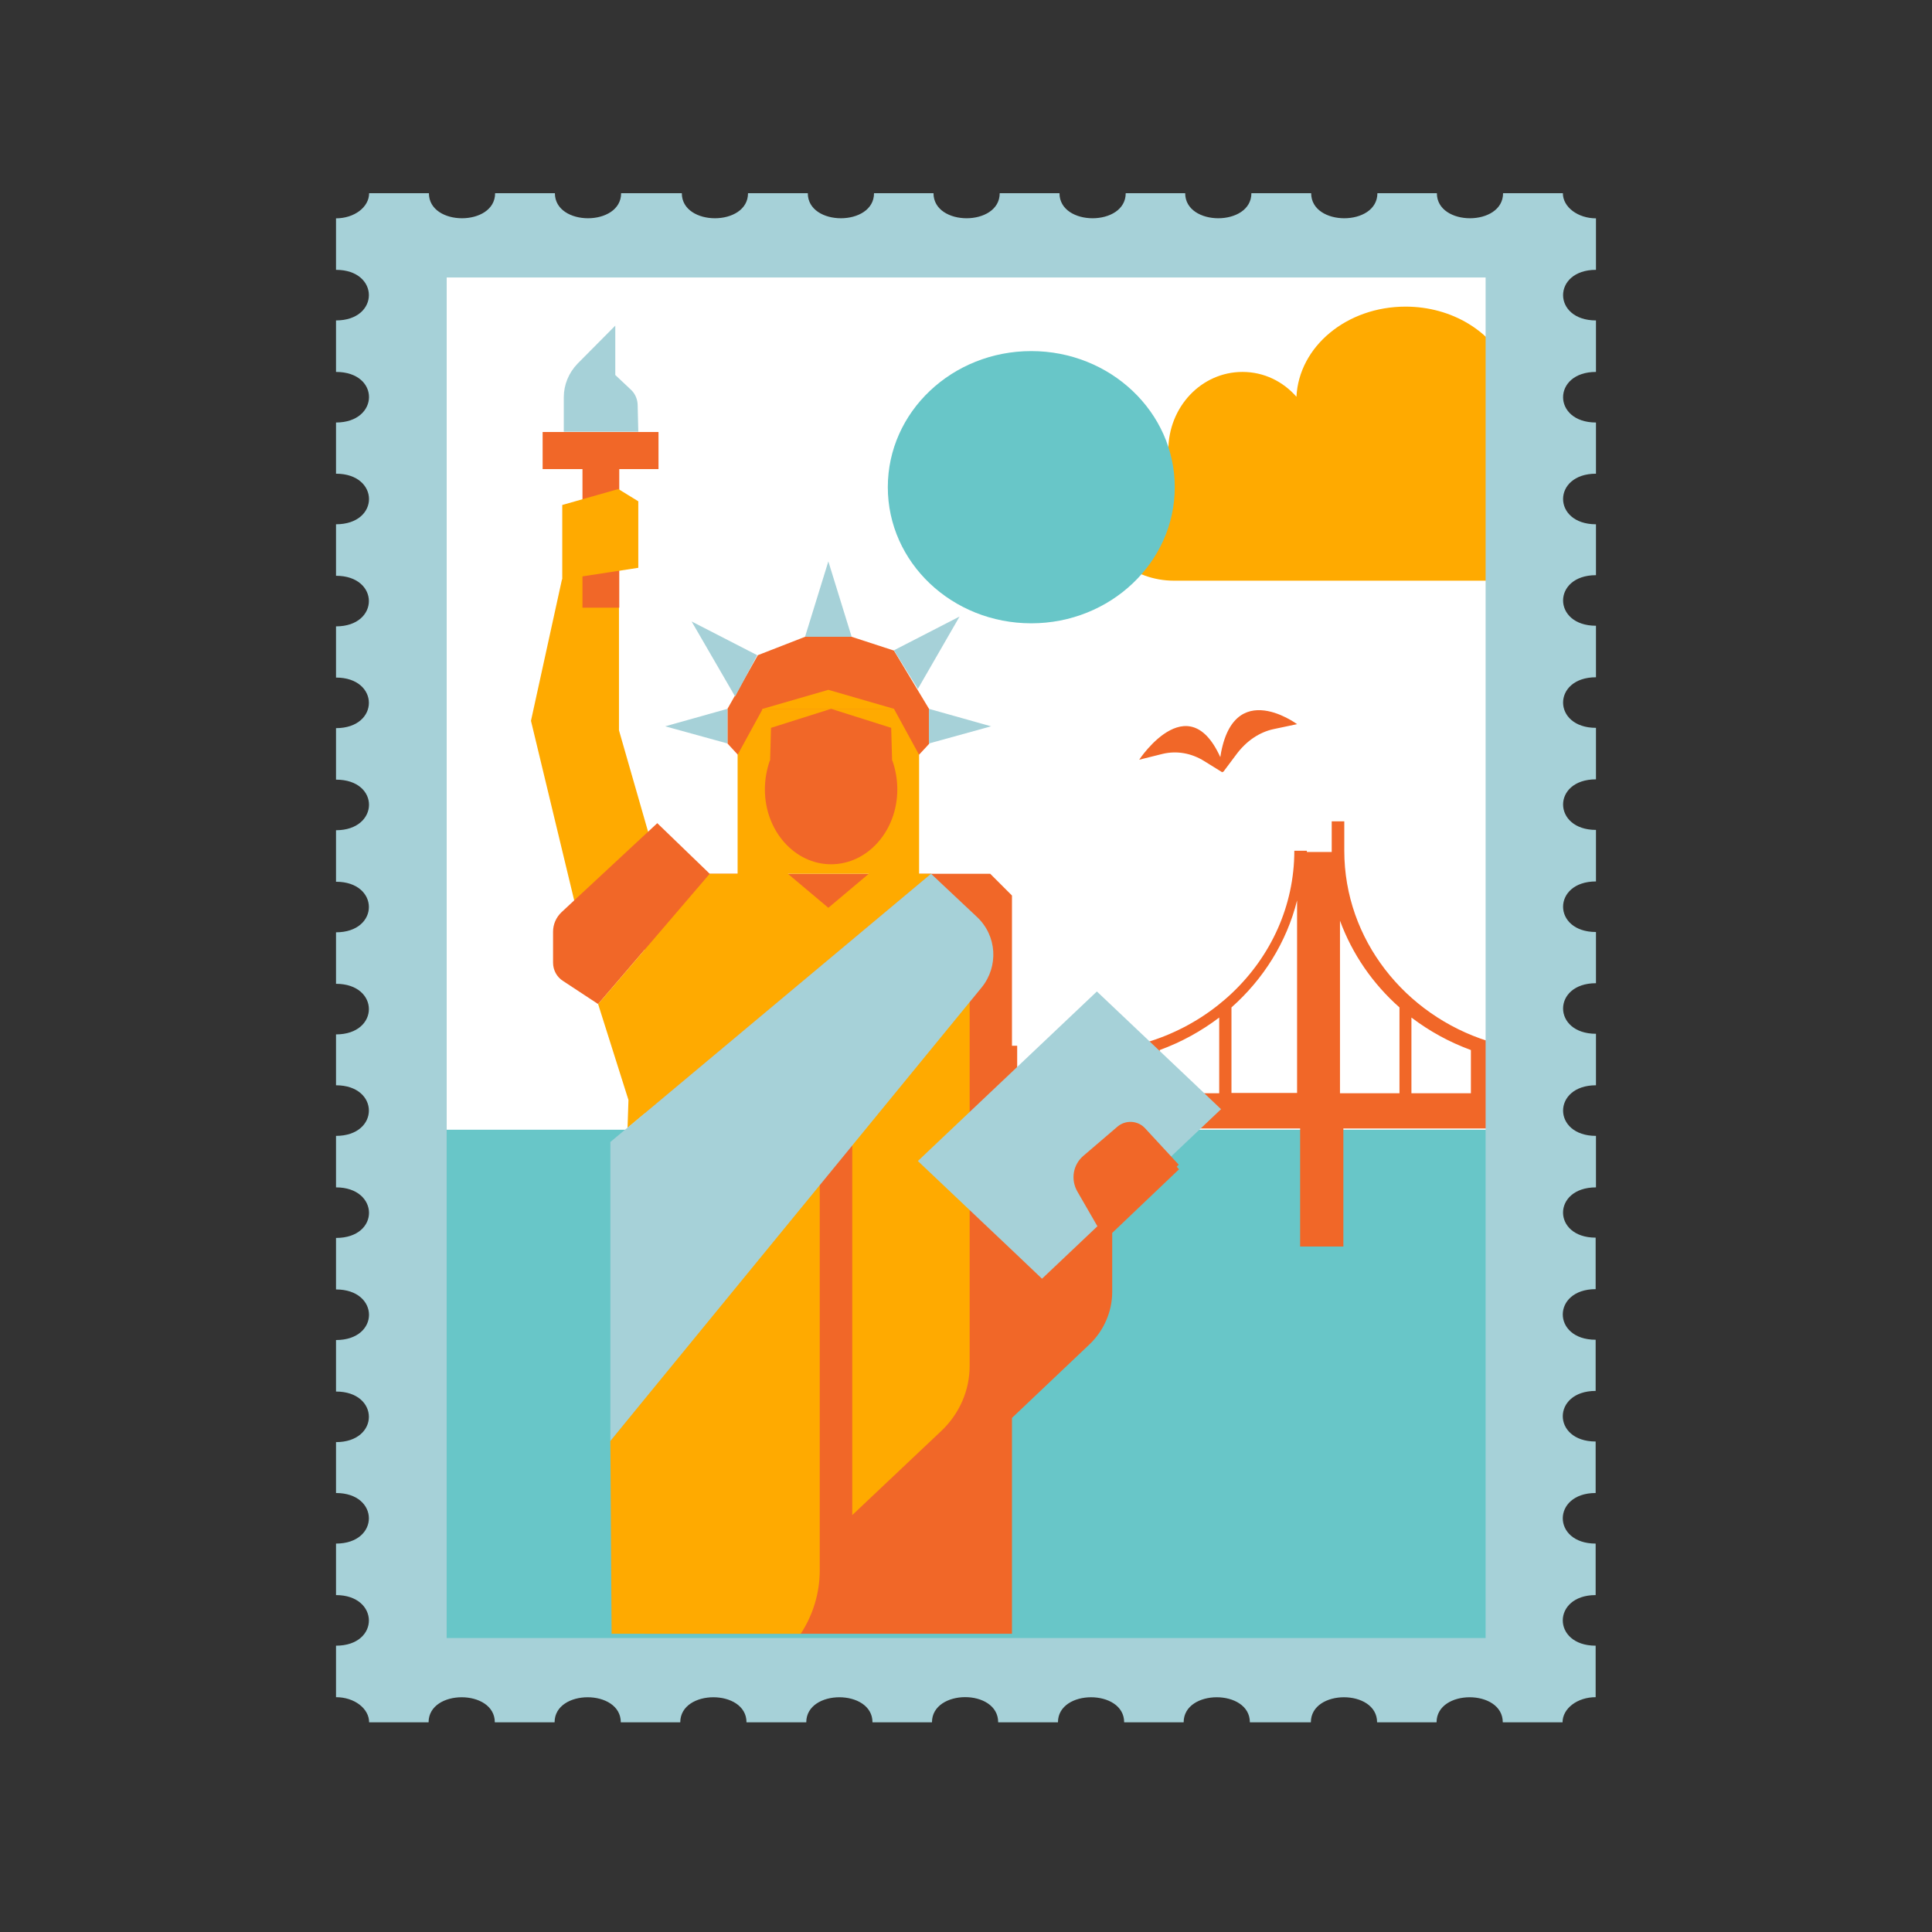 <?xml version="1.0" encoding="UTF-8"?> <svg xmlns="http://www.w3.org/2000/svg" xmlns:xlink="http://www.w3.org/1999/xlink" width="500" zoomAndPan="magnify" viewBox="0 0 375 375" height="500" preserveAspectRatio="xMidYMid meet" version="1.0"><rect x="0" y="0" width="375" height="375" fill="#333333" stroke="none"/><defs><clipPath id="e01d42c4d0"><path d="M 65 37.5 L 310 37.5 L 310 334.5 L 65 334.5 Z M 65 37.5 " clip-rule="nonzero"></path></clipPath></defs><path fill="#ffffff" d="M 296.387 220.711 L 86.699 220.711 L 86.699 44.879 L 296.449 44.879 Z M 296.387 220.711 " fill-opacity="1" fill-rule="nonzero"></path><path fill="#ffaa00" d="M 226.77 87.422 C 226.77 87.422 226.77 87.363 226.77 87.422 C 226.77 78.973 233.195 72.191 241.168 72.191 C 245.336 72.191 249.023 74.035 251.641 77.012 C 252.117 67.25 261.398 59.516 272.824 59.516 C 281.871 59.516 289.605 64.395 292.641 71.238 L 292.641 112.711 L 228.199 112.711 C 228.199 112.711 228.137 112.711 228.137 112.711 C 228.078 112.711 227.961 112.711 227.898 112.711 C 219.809 112.711 213.262 107.059 213.262 100.039 C 213.203 93.375 219.211 87.898 226.77 87.422 Z M 226.77 87.422 " fill-opacity="1" fill-rule="nonzero"></path><path fill="#68c6c8" d="M 228.02 94.562 C 228.02 109.141 215.523 120.984 200.172 120.984 C 184.82 120.984 172.324 109.199 172.324 94.562 C 172.324 79.926 184.82 68.145 200.172 68.145 C 215.523 68.145 228.02 79.984 228.02 94.562 Z M 292.641 321.387 L 86.699 321.387 L 86.699 219.281 L 292.641 219.281 Z M 292.641 321.387 " fill-opacity="1" fill-rule="nonzero"></path><path fill="#f16728" d="M 260.926 165.133 L 260.926 159.422 L 258.484 159.422 L 258.484 165.371 L 253.664 165.371 C 253.664 165.312 253.664 165.254 253.664 165.133 L 251.227 165.133 C 251.227 186.613 232.84 204.109 210.289 204.109 L 210.289 205.238 L 209.098 205.238 L 209.098 212.141 L 197.434 212.141 L 197.434 202.977 L 194.996 202.977 L 194.996 212.141 L 183.332 212.141 L 183.332 195.004 L 180.895 195.004 L 180.895 219.043 L 252.355 219.043 L 252.355 241.953 L 260.746 241.953 L 260.746 219.043 L 288.832 219.043 L 288.832 202.086 C 272.766 197.027 260.926 182.391 260.926 165.133 Z M 236.648 197.504 L 236.648 212.199 L 225.102 212.199 L 225.102 203.812 C 229.328 202.266 233.195 200.121 236.648 197.504 Z M 211.18 206.43 C 215.168 206.309 219.035 205.715 222.723 204.586 L 222.723 212.199 L 211.18 212.199 Z M 239.027 212.199 L 239.027 195.539 C 245.215 190.066 249.738 182.867 251.762 174.773 L 251.762 212.141 L 239.027 212.141 Z M 260.09 178.699 C 262.473 185.188 266.457 190.957 271.637 195.539 L 271.637 212.199 L 260.09 212.199 Z M 285.5 212.199 L 273.957 212.199 L 273.957 197.504 C 277.406 200.121 281.273 202.266 285.5 203.812 Z M 251.762 140.559 L 247.238 141.512 C 244.441 142.105 241.883 143.832 239.918 146.508 L 237.422 149.84 L 236.586 149.246 C 238.133 130.445 251.762 140.559 251.762 140.559 Z M 237.242 149.902 L 233.789 147.758 C 231.23 146.152 228.375 145.676 225.641 146.332 L 221.117 147.461 C 221.117 147.461 231.531 131.633 237.777 149.246 Z M 237.242 149.902 " fill-opacity="1" fill-rule="nonzero"></path><path fill="#ffaa00" d="M 128.41 170.547 L 113 181.199 L 103.062 139.906 L 109.074 112.473 L 120.141 105.395 L 120.141 141.75 Z M 128.41 170.547 " fill-opacity="1" fill-rule="nonzero"></path><path fill="#f16728" d="M 173.516 151.746 L 148.047 151.746 L 141.203 144.309 L 141.203 137.582 L 147.094 127.172 L 156.258 123.602 L 165.305 123.602 L 173.516 126.277 L 180.355 137.645 L 180.355 144.367 Z M 173.516 151.746 " fill-opacity="1" fill-rule="nonzero"></path><path fill="#f16728" d="M 127.875 91.051 L 105.324 91.051 L 105.324 83.852 L 127.816 83.852 L 127.816 91.051 Z M 120.199 117.949 L 113.059 117.949 L 113.059 87.957 L 120.199 87.957 Z M 120.199 117.949 " fill-opacity="1" fill-rule="nonzero"></path><path fill="#ffaa00" d="M 109.133 98.016 L 120.02 94.922 C 121.629 95.934 122.281 96.289 123.891 97.301 L 123.891 110.211 L 109.133 112.473 Z M 109.133 98.016 " fill-opacity="1" fill-rule="nonzero"></path><path fill="#f16728" d="M 196.422 236.953 L 212.609 221.602 C 214.156 222.258 214.332 222.316 215.879 222.973 L 215.879 250.758 C 215.879 254.566 214.273 258.258 211.477 260.934 L 196.422 275.215 Z M 215.227 239.93 L 210.465 231.777 C 209.215 229.695 209.691 227.016 211.598 225.41 L 217.785 220.176 C 219.273 218.926 221.473 219.043 222.781 220.473 L 228.852 226.957 Z M 196.422 317.105 L 125.137 317.105 L 125.137 173.82 C 126.805 172.156 127.695 171.262 129.363 169.598 L 192.199 169.598 C 193.863 171.262 194.758 172.156 196.422 173.82 Z M 137.754 169.598 L 116.094 194.887 L 109.312 190.422 C 108.062 189.648 107.348 188.281 107.348 186.852 L 107.348 180.844 C 107.348 179.414 107.941 178.047 109.012 177.035 L 127.578 159.777 Z M 137.754 169.598 " fill-opacity="1" fill-rule="nonzero"></path><path fill="#ffaa00" d="M 173.516 137.582 L 178.395 146.508 L 178.395 169.598 L 160.781 169.598 L 160.781 141.867 Z M 148.047 137.582 L 143.168 146.508 L 143.168 169.598 L 160.781 169.598 L 160.781 141.867 Z M 173.516 137.582 L 160.781 133.895 L 148.047 137.582 Z M 137.754 169.598 L 116.094 194.887 L 121.984 213.508 L 121.805 218.926 L 180.773 169.598 L 168.637 169.598 L 160.781 176.203 L 152.926 169.598 Z M 137.754 169.598 " fill-opacity="1" fill-rule="nonzero"></path><path fill="#ffaa00" d="M 166.016 141.867 L 155.484 141.867 L 147.988 147.996 L 147.988 137.582 L 173.516 137.582 L 173.516 147.996 Z M 166.016 141.867 " fill-opacity="1" fill-rule="nonzero"></path><path fill="#f16728" d="M 174.168 153.234 C 174.168 161.266 168.398 167.754 161.316 167.754 C 154.234 167.754 148.465 161.266 148.465 153.234 C 148.465 151.27 148.82 149.367 149.414 147.641 L 149.477 147.641 L 149.652 141.273 L 161.316 137.582 L 172.98 141.273 L 173.156 147.641 L 173.219 147.641 C 173.812 149.367 174.168 151.211 174.168 153.234 Z M 174.168 153.234 " fill-opacity="1" fill-rule="nonzero"></path><path fill="#ffaa00" d="M 165.422 214.879 L 188.211 192.504 L 188.211 265.098 C 188.211 269.859 186.246 274.383 182.738 277.715 L 165.422 294.078 Z M 118.711 317.105 L 118.473 279.676 L 159.113 228.922 L 159.113 304.789 C 159.113 309.191 157.805 313.477 155.426 317.105 Z M 118.711 317.105 " fill-opacity="1" fill-rule="nonzero"></path><g clip-path="url(#e01d42c4d0)"><path fill="#a6d1d8" d="M 232.066 210.594 L 197.316 243.5 L 178.156 225.352 L 212.906 192.445 Z M 232.066 210.594 L 197.316 243.5 L 202.254 248.199 L 237.004 215.293 Z M 165.305 123.602 L 156.258 123.602 L 160.781 108.965 Z M 180.297 137.582 L 180.297 144.309 L 192.375 140.977 Z M 129.125 140.977 L 141.203 144.309 L 141.203 137.582 Z M 134.242 120.625 L 142.691 135.203 L 146.977 127.172 Z M 173.516 126.219 L 178.156 133.715 L 186.25 119.672 Z M 119.426 63.207 L 119.426 72.785 L 122.461 75.641 C 123.293 76.414 123.77 77.547 123.77 78.676 L 123.891 83.793 L 109.43 83.793 L 109.43 77.129 C 109.43 74.688 110.383 72.367 112.105 70.582 Z M 309.777 230.469 L 309.777 220.473 C 301.266 220.473 301.266 210.652 309.777 210.652 L 309.777 200.656 C 301.266 200.656 301.266 190.84 309.777 190.84 L 309.777 180.902 C 301.266 180.902 301.266 171.086 309.777 171.086 L 309.777 161.086 C 301.328 161.086 301.207 151.27 309.777 151.27 L 309.777 141.273 C 301.266 141.273 301.266 131.457 309.777 131.457 L 309.777 121.457 C 301.266 121.457 301.266 111.641 309.777 111.641 L 309.777 101.762 C 301.266 101.762 301.266 91.945 309.777 91.945 L 309.777 82.008 C 301.266 82.008 301.266 72.191 309.777 72.191 L 309.777 62.195 C 301.266 62.195 301.266 52.375 309.777 52.375 L 309.777 42.379 C 306.324 42.379 303.352 40.238 303.352 37.5 L 291.746 37.5 C 291.746 43.984 278.895 43.984 278.895 37.5 L 267.352 37.5 C 267.352 43.984 254.496 43.984 254.496 37.5 L 242.895 37.5 C 242.895 43.984 230.043 43.984 230.043 37.5 L 218.5 37.5 C 218.5 43.984 205.645 43.984 205.645 37.5 L 194.043 37.5 C 194.043 43.984 181.191 43.984 181.191 37.5 L 169.648 37.5 C 169.648 43.984 156.793 43.984 156.793 37.5 L 145.191 37.5 C 145.191 43.984 132.34 43.984 132.34 37.5 L 120.559 37.5 C 120.559 43.984 107.703 43.984 107.703 37.5 L 96.102 37.5 C 96.102 43.984 83.25 43.984 83.25 37.5 L 71.645 37.5 C 71.645 40.238 68.73 42.379 65.219 42.379 L 65.219 52.375 C 73.727 52.375 73.727 62.195 65.219 62.195 L 65.219 72.191 C 73.848 72.191 73.668 82.008 65.219 82.008 L 65.219 91.945 C 73.727 91.945 73.789 101.762 65.219 101.762 L 65.219 111.758 C 73.727 111.758 73.727 121.578 65.219 121.578 L 65.219 131.516 C 73.727 131.516 73.727 141.332 65.219 141.332 L 65.219 151.328 C 73.848 151.328 73.668 161.148 65.219 161.148 L 65.219 171.145 C 73.727 171.145 73.727 180.961 65.219 180.961 L 65.219 190.957 C 73.727 190.957 73.727 200.777 65.219 200.777 L 65.219 210.652 C 73.727 210.652 73.727 220.473 65.219 220.473 L 65.219 230.469 C 73.668 230.469 73.848 240.285 65.219 240.285 L 65.219 250.281 C 73.727 250.281 73.789 260.102 65.219 260.102 L 65.219 270.098 C 73.727 270.098 73.727 279.914 65.219 279.914 L 65.219 289.793 C 73.727 289.793 73.727 299.609 65.219 299.609 L 65.219 309.605 C 73.668 309.605 73.789 319.426 65.219 319.426 L 65.219 329.422 C 68.789 329.422 71.645 331.625 71.645 334.301 L 83.188 334.301 C 83.188 327.816 96.043 327.816 96.043 334.301 L 107.645 334.301 C 107.645 327.816 120.496 327.816 120.496 334.301 L 132.039 334.301 C 132.039 327.816 144.895 327.816 144.895 334.301 L 156.496 334.301 C 156.496 327.816 169.348 327.816 169.348 334.301 L 180.895 334.301 C 180.895 327.816 193.746 327.754 193.746 334.301 L 205.348 334.301 C 205.348 327.816 218.199 327.816 218.199 334.301 L 229.746 334.301 C 229.746 327.816 242.598 327.816 242.598 334.301 L 254.438 334.301 C 254.438 327.816 267.293 327.816 267.293 334.301 L 278.836 334.301 C 278.836 327.816 291.688 327.816 291.688 334.301 L 303.289 334.301 C 303.289 331.625 306.148 329.422 309.715 329.422 L 309.715 319.426 C 301.207 319.426 301.207 309.605 309.715 309.605 L 309.715 299.609 C 301.207 299.609 301.207 289.793 309.715 289.793 L 309.715 279.797 C 301.207 279.797 301.207 269.977 309.715 269.977 L 309.715 260.043 C 301.207 260.043 301.207 250.223 309.715 250.223 L 309.715 240.227 C 301.266 240.227 301.266 230.469 309.777 230.469 Z M 86.699 317.938 L 86.699 53.863 L 288.355 53.863 L 288.355 317.938 Z M 189.641 177.988 C 193.508 181.617 193.863 187.566 190.531 191.672 L 118.473 279.676 L 118.473 221.66 L 180.715 169.598 Z M 189.641 177.988 " fill-opacity="1" fill-rule="nonzero"></path></g><path fill="#f16728" d="M 214.215 240.109 L 209.098 231.242 C 207.789 228.922 208.266 226.066 210.289 224.34 L 216.891 218.688 C 218.5 217.316 220.879 217.496 222.246 218.984 L 228.793 226.066 Z M 214.215 240.109 " fill-opacity="1" fill-rule="nonzero"></path></svg> 
